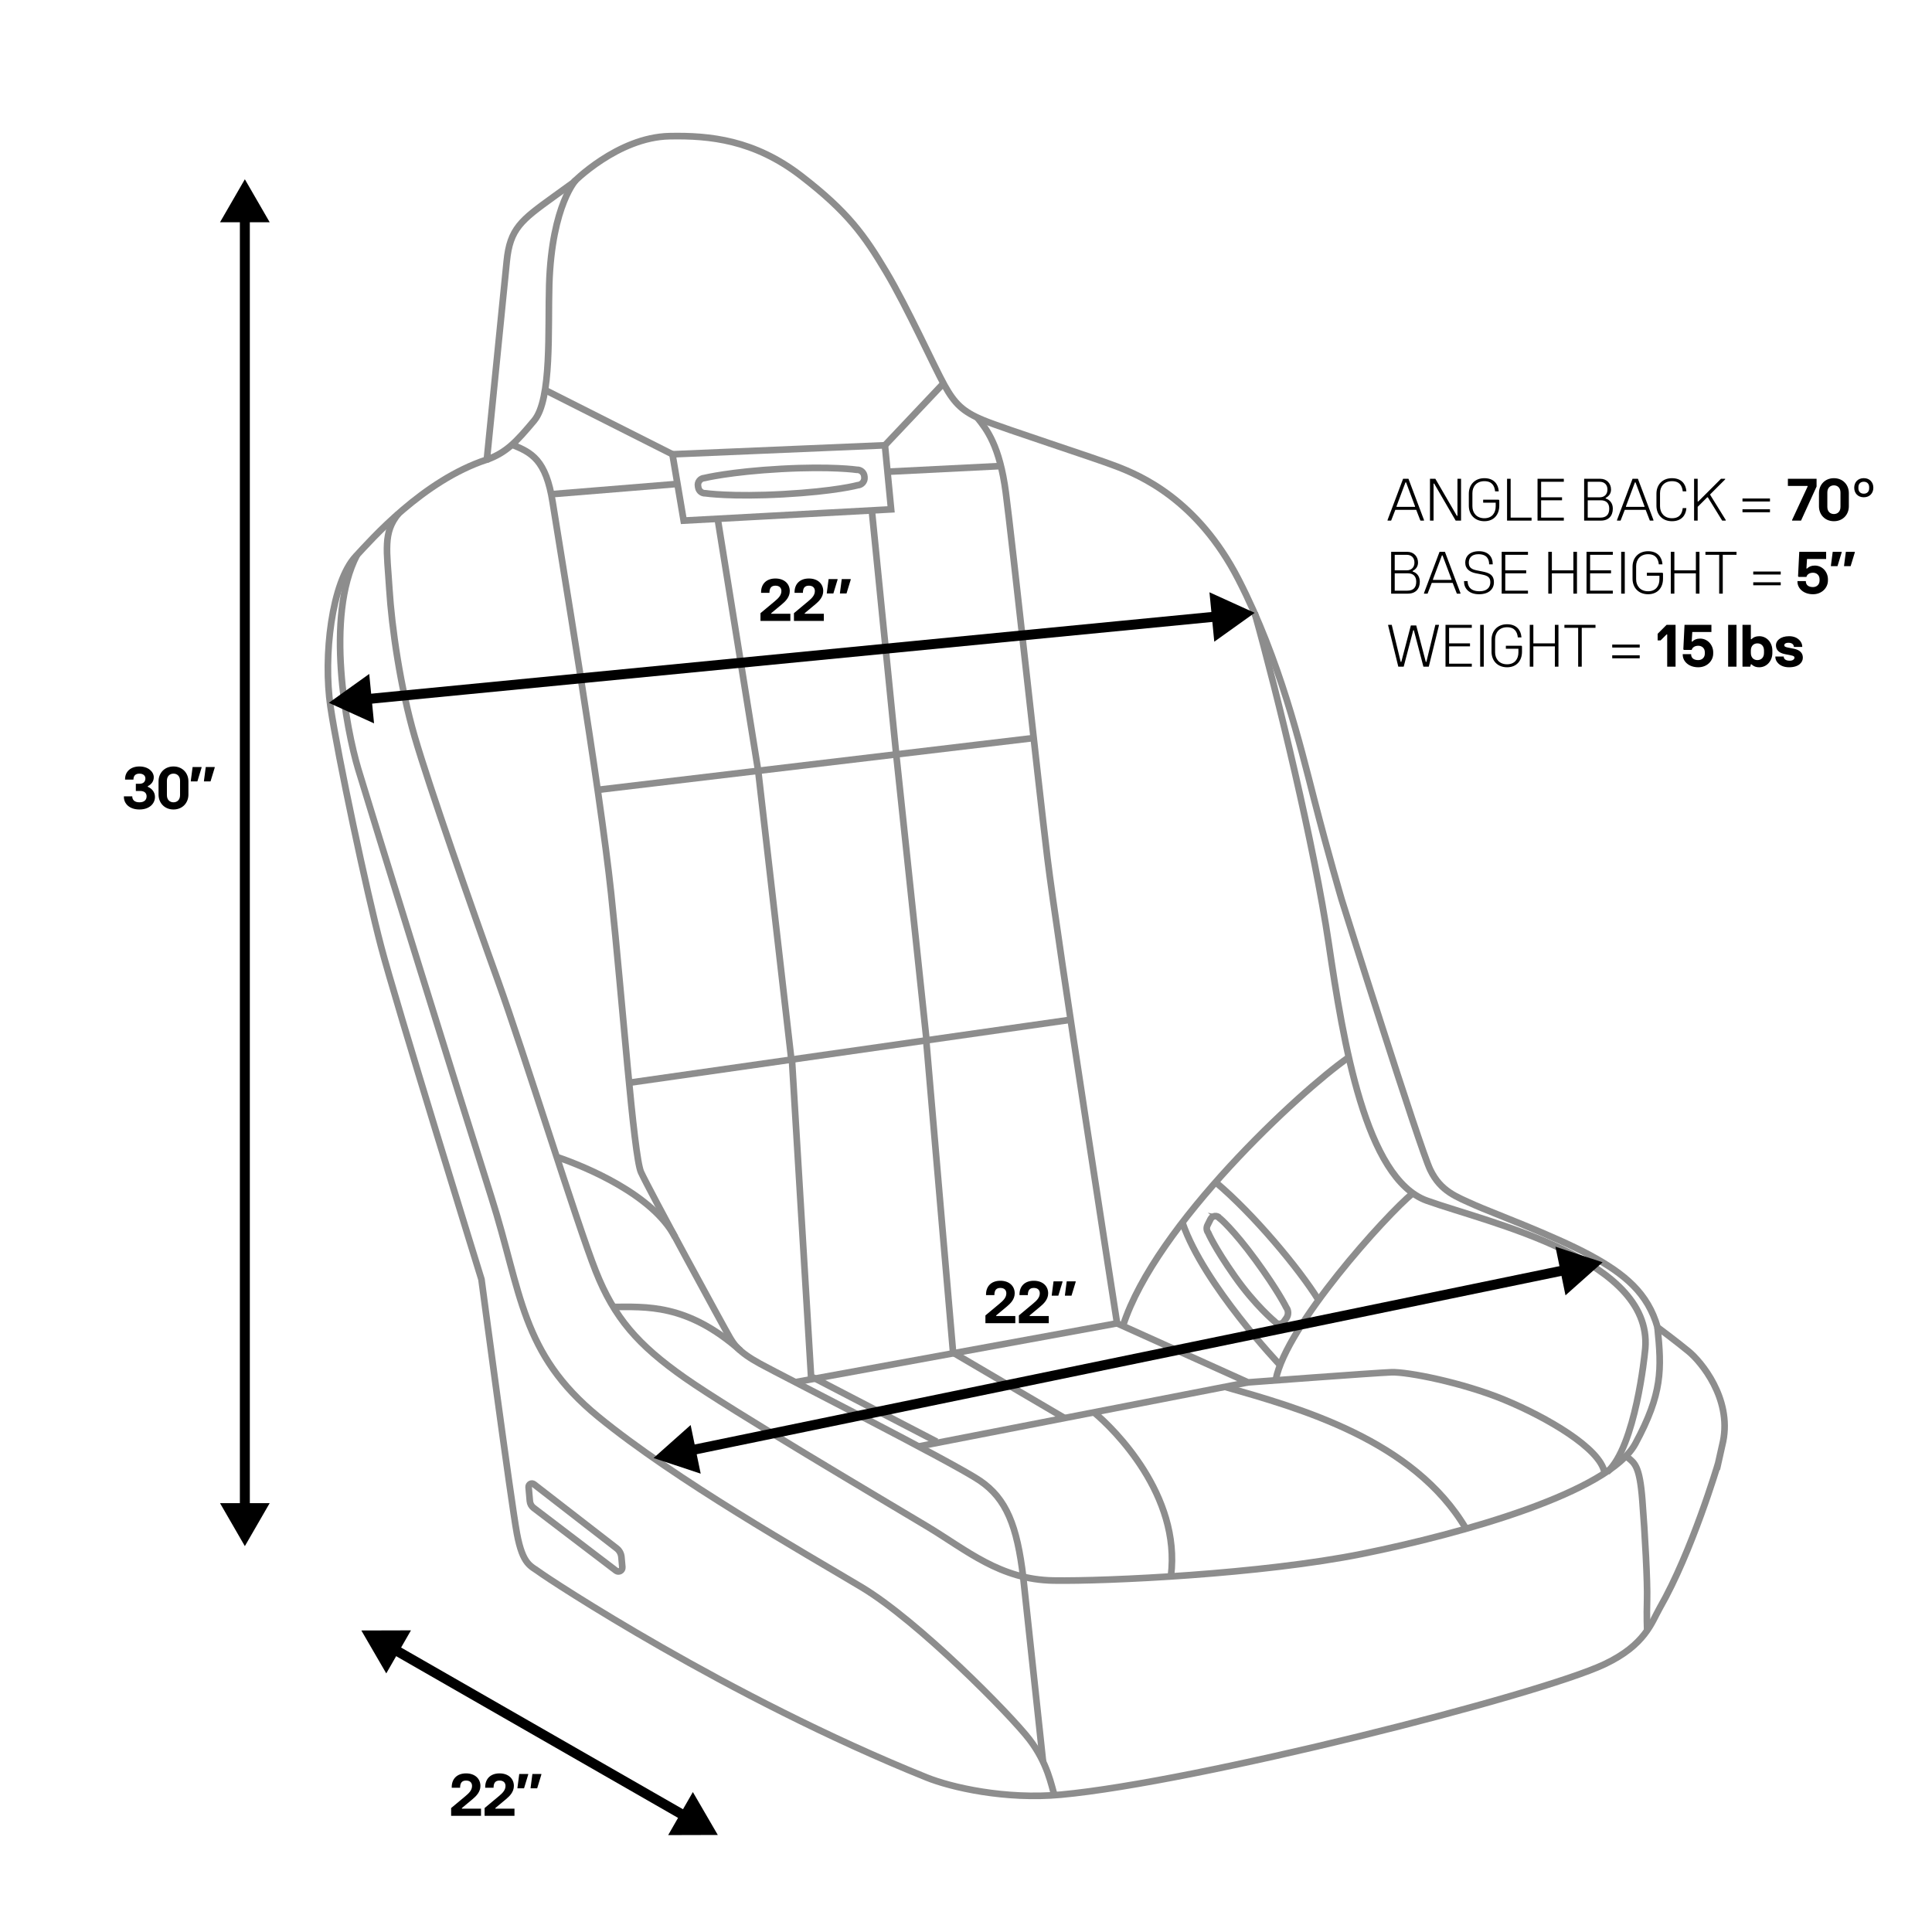 <svg viewBox="0 0 582 582" version="1.1" xmlns="http://www.w3.org/2000/svg">
  
  <defs>
    <style>
      .st0 {
        stroke: #000;
        stroke-width: 3px;
      }

      .st0, .st1 {
        fill: none;
      }

      .st1 {
        stroke: #8d8d8d;
        stroke-width: 2px;
      }
    </style>
  </defs>
  <g id="new_line_art">
    <g>
      <path d="M173.22,54.55c.7-.75-7.02,6.77-7.77,31.21-.41,13.41.82,34.54-4.54,40.94-5.36,6.39-8.32,9.61-14.27,11.77" class="st1"></path>
      <path d="M120.03,154.73c-4.72,5.68-3.46,11.08-2.74,22.71.72,11.62,3.32,29.67,7.65,44.55,4.33,14.87,17.17,51.57,25.05,73.41,7.87,21.84,23.88,73.41,29.47,87.51,5.59,14.1,12.7,22.23,26.79,32.13,14.1,9.91,60.84,37.46,72.9,44.7,12.07,7.24,22.1,16.13,38.23,16.38,16.13.26,62.83-1.95,92.97-8.04,30.14-6.09,74.34-18.46,82.29-33.19,8.17-15.13,7.96-22.35,6.66-35.05" class="st1"></path>
      <path d="M317.71,541c-1.01-3.04-2.03-9.76-7.62-17.04-5.59-7.28-33.36-35.56-50.63-45.89-17.27-10.33-55.88-32.17-79.25-51.31-23.37-19.14-23.03-37.26-32.17-66.05-9.14-28.79-36.58-117.18-40.13-129.04-3.56-11.85-10.07-45.98-.37-64.49" class="st1"></path>
      <path d="M154.31,133.97c5.76,2.37,10.16,4.4,12.19,17.44,2.03,13.04,14.23,85.86,17.61,117.86,3.39,32,6.77,78.91,8.98,83.82,2.2,4.91,25.23,47.24,26.75,49.78,1.19,1.98,2.4,4.27,9.15,7.96,7.11,3.89,58.25,29.8,66.21,35.22,7.96,5.42,11.18,13.55,13.04,29.13l5.96,55.48" class="st1"></path>
      <path d="M483.33,443.52c-1.35-7.28-17.44-16.6-30.14-21.84-12.7-5.25-29.3-8.47-34.04-8.3-4.74.17-43.18,3.05-43.18,3.05l-39.46-17.78s-18.12-116.51-20.99-140.21c-2.88-23.71-10.67-96.02-12.53-110.07-1.86-14.06-5.72-19.03-8.6-22.58" class="st1"></path>
      <line y2="416.42" x2="239.31" y1="398.64" x1="336.51" class="st1"></line>
      <line y2="435.73" x2="276.74" y1="416.42" x1="375.97" class="st1"></line>
      <line y2="307.2" x2="322.46" y1="326.17" x1="189.53" class="st1"></line>
      <line y2="222.36" x2="311.12" y1="237.94" x1="180.05" class="st1"></line>
      <polygon points="202.57 136.85 266.58 134.14 268.44 153.44 205.95 156.83 202.57 136.85" class="st1"></polygon>
      <path d="M210.28,146.45l.08.46c.19,1.02,1.11,1.75,2.15,1.69,0,0,7.73,1.14,23.49.27s22.36-2.7,22.36-2.7c1.23-.07,2.17-1.15,2.05-2.38l-.03-.31c-.11-1.16-1.12-2.02-2.28-1.96,0,0-7.42-1.11-22.77-.27s-23.12,2.75-23.12,2.75c-1.25.07-2.16,1.22-1.93,2.45Z" class="st1"></path>
      <line y2="136.85" x2="202.57" y1="117.54" x1="164.3" class="st1"></line>
      <line y2="115.51" x2="284.19" y1="134.14" x1="266.58" class="st1"></line>
      <line y2="148.87" x2="166.16" y1="145.82" x1="203.58" class="st1"></line>
      <line y2="140.4" x2="301.29" y1="142.09" x1="267.59" class="st1"></line>
      <polyline points="216.23 156.5 228.41 232.29 238.41 319.38" class="st1"></polyline>
      <polyline points="262.6 153.45 269.99 227.36 279.12 313.44" class="st1"></polyline>
      <line y2="415.02" x2="244.35" y1="318.94" x1="238.55" class="st1"></line>
      <line y2="407.34" x2="287.1" y1="313" x1="278.98" class="st1"></line>
      <line y2="427.19" x2="320.71" y1="407.63" x1="287.39" class="st1"></line>
      <line y2="434.29" x2="282.17" y1="414.87" x1="244.78" class="st1"></line>
      <path d="M329.7,425.6c5.79,4.79,26.09,24.78,23.04,49.13" class="st1"></path>
      <path d="M368.97,417.77c22.32,6.38,56.95,15.94,72.75,42.9" class="st1"></path>
      <path d="M377.96,184.61c6.96,24.92,17.97,70.28,22.32,99.7,4.35,29.42,11.02,70.72,29.56,77.38,18.55,6.67,69.56,17.68,65.65,45.8,0,0-2.76,28.26-11.31,35.94" class="st1"></path>
      <path d="M490.25,438.99c2.24,1.76,3.68,2.72,4.48,12.8.8,10.08,1.6,24.97,1.44,30.09-.16,5.12.02,9.28.02,9.28" class="st1"></path>
      <path d="M517.46,441.23s-7.79,26.25-17.47,43.15c-2.45,4.28-4.29,11.11-16.65,16.96-19.8,9.36-122.99,35.52-163.72,39.29-16.82,1.56-33.16-2.22-40.49-5.18-60.07-24.18-114.03-59.88-116.62-61.83-2.59-1.94-5.01-2.1-6.79-11.65-1.78-9.55-10.68-76.56-10.68-76.56,0,0-25.9-83.67-30.26-100.34-4.37-16.67-12.95-56.97-15.22-72.18-2.26-15.21.38-37.57,7.61-45.31,4.66-5,20.23-22.82,39.49-29.13,0,0,5.02-49.85,5.99-59.72.97-9.87,4.37-12.4,14.08-19.42,5.77-4.17,5.83-4.21,5.83-4.21,0,0,13.44-13.76,29.13-14.08,12.14-.25,25.57,1.13,39.65,11.98,14.08,10.84,19.1,17.96,25.57,28.81,6.48,10.84,14.56,28.81,17.64,34.31,3.08,5.5,5.5,7.93,11.82,10.52,6.31,2.59,33.5,11.33,40.14,13.92,6.64,2.59,24.12,9.71,36.58,33.99,12.46,24.28,18.61,50.01,22.82,66.36,4.21,16.35,8.26,30.1,8.26,30.1,0,0,23.52,74.86,26.7,81.41,3.18,6.55,7.89,8.1,13.56,10.67,4.11,1.86,23.5,9.08,34.34,14.91,10.84,5.83,17.64,11.65,20.56,21.85,0,0,5.66,4.21,9.39,7.28,3.72,3.07,12.94,14.08,10.36,27.03l-1.59,7.09Z" class="st1"></path>
      <path d="M167.95,348.6c8.41,2.87,28.72,11.25,35.41,24.06" class="st1"></path>
      <path d="M184.39,393.71c10.13,0,22.45-1.17,38.7,13.17" class="st1"></path>
      <path d="M406.07,318.66c-14.49,10.14-57.96,50.35-67.74,80.6" class="st1"></path>
      <path d="M425.63,359.41c-8.15,6.7-38.22,40.03-41.3,56.15" class="st1"></path>
      <path d="M366.22,356.15c11.41,9.6,25.01,25.89,30.99,35.49" class="st1"></path>
      <path d="M385.6,411.21s-22.92-24.1-29.34-42.74" class="st1"></path>
      <path d="M367.46,367s3.96,3.25,10.75,12.52c6.79,9.27,9.26,14.32,9.26,14.32.72.96.73,2.28.03,3.25l-.73,1.02c-.67.93-2.04.94-2.73.03,0,0-5.95-4.91-12.1-13.67-6.16-8.76-7.98-13.11-7.98-13.11-.5-.66-.58-1.54-.21-2.28l.91-1.83c.55-1.1,2.07-1.24,2.81-.25Z" class="st1"></path>
      <path d="M160.85,447.12l24.92,19.31c.82.64,1.34,1.59,1.43,2.63l.27,3.04c.09,1.03-1.09,1.68-1.91,1.05l-24.83-18.92c-.64-.49-1.05-1.23-1.12-2.03l-.37-4.2c-.08-.87.92-1.42,1.61-.88Z" class="st1"></path>
    </g>
  </g>
  <g id="new_arrows">
    <g>
      <line y2="455" x2="73.76" y1="64.76" x1="73.76" class="st0"></line>
      <polygon points="66.28 66.95 73.76 54 81.24 66.95 66.28 66.95"></polygon>
      <polygon points="66.28 452.81 73.76 465.76 81.24 452.81 66.28 452.81"></polygon>
    </g>
    <g>
      <line y2="210.67" x2="109.78" y1="185.65" x1="367.24" class="st0"></line>
      <polygon points="364.34 178.42 377.96 184.61 365.79 193.31 364.34 178.42"></polygon>
      <polygon points="111.23 203.02 99.06 211.72 112.68 217.91 111.23 203.02"></polygon>
    </g>
    <g>
      <line y2="437.05" x2="207.42" y1="382.44" x1="472.22" class="st0"></line>
      <polygon points="468.57 375.56 482.77 380.26 471.59 390.21 468.57 375.56"></polygon>
      <polygon points="208.05 429.28 196.88 439.22 211.08 443.93 208.05 429.28"></polygon>
    </g>
    <g>
      <line y2="496.52" x2="118.18" y1="547.41" x1="206.9" class="st0"></line>
      <polygon points="208.72 539.84 216.23 552.77 201.28 552.81 208.72 539.84"></polygon>
      <polygon points="123.8 491.13 108.85 491.17 116.36 504.1 123.8 491.13"></polygon>
    </g>
  </g>
  <g id="new_text">
    <g>
      <path d="M37.32,240.07v-.18h2.52c0,1.08.72,1.8,2.16,1.8s2.16-.72,2.16-1.8c0-.9-.54-1.62-1.98-1.62h-1.26v-2.16h1.08c1.26,0,1.8-.72,1.8-1.62,0-.72-.54-1.44-1.8-1.44s-1.8.72-1.8,1.8h-2.52v-.18c0-2.16,1.62-3.78,4.32-3.78s4.32,1.62,4.32,3.24c0,1.26-.72,2.16-1.8,2.7v.18c1.26.54,2.16,1.62,2.16,3.06,0,1.98-1.62,3.78-4.68,3.78s-4.68-1.8-4.68-3.78Z"></path>
      <path d="M47.76,239.35v-3.96c0-2.52,1.8-4.5,4.5-4.5s4.5,1.98,4.5,4.5v3.96c0,2.52-1.8,4.5-4.5,4.5s-4.5-1.98-4.5-4.5ZM54.24,239.53v-4.32c0-1.44-.9-2.16-1.98-2.16s-1.98.72-1.98,2.16v4.32c0,1.44.9,2.16,1.98,2.16s1.98-.72,1.98-2.16Z"></path>
      <path d="M57.48,235.39v-.18l.54-4.14h2.7v.18l-1.26,4.14h-1.98ZM61.44,235.39v-.18l.54-4.14h2.7v.18l-1.26,4.14h-1.98Z"></path>
    </g>
    <g>
      <path d="M135.9,547v-2.34l4.32-3.6c1.08-.9,1.98-1.8,1.98-3.06,0-.9-.54-1.62-1.8-1.62s-1.8.72-1.8,2.16h-2.52v-.18c0-2.52,1.62-4.14,4.32-4.14s4.32,1.62,4.32,3.78c0,1.8-1.26,3.06-2.34,3.96l-3.24,2.7v.18h5.76v2.16h-9Z"></path>
      <path d="M145.98,547v-2.34l4.32-3.6c1.08-.9,1.98-1.8,1.98-3.06,0-.9-.54-1.62-1.8-1.62s-1.8.72-1.8,2.16h-2.52v-.18c0-2.52,1.62-4.14,4.32-4.14s4.32,1.62,4.32,3.78c0,1.8-1.26,3.06-2.34,3.96l-3.24,2.7v.18h5.76v2.16h-9Z"></path>
      <path d="M155.88,538.72v-.18l.54-4.14h2.7v.18l-1.26,4.14h-1.98ZM159.84,538.72v-.18l.54-4.14h2.7v.18l-1.26,4.14h-1.98Z"></path>
    </g>
    <g>
      <path d="M229.09,187.05v-2.34l4.32-3.6c1.08-.9,1.98-1.8,1.98-3.06,0-.9-.54-1.62-1.8-1.62s-1.8.72-1.8,2.16h-2.52v-.18c0-2.52,1.62-4.14,4.32-4.14s4.32,1.62,4.32,3.78c0,1.8-1.26,3.06-2.34,3.96l-3.24,2.7v.18h5.76v2.16h-9Z"></path>
      <path d="M239.17,187.05v-2.34l4.32-3.6c1.08-.9,1.98-1.8,1.98-3.06,0-.9-.54-1.62-1.8-1.62s-1.8.72-1.8,2.16h-2.52v-.18c0-2.52,1.62-4.14,4.32-4.14s4.32,1.62,4.32,3.78c0,1.8-1.26,3.06-2.34,3.96l-3.24,2.7v.18h5.76v2.16h-9Z"></path>
      <path d="M249.07,178.77v-.18l.54-4.14h2.7v.18l-1.26,4.14h-1.98ZM253.03,178.77v-.18l.54-4.14h2.7v.18l-1.26,4.14h-1.98Z"></path>
    </g>
    <g>
      <path d="M296.85,398.6v-2.34l4.32-3.6c1.08-.9,1.98-1.8,1.98-3.06,0-.9-.54-1.62-1.8-1.62s-1.8.72-1.8,2.16h-2.52v-.18c0-2.52,1.62-4.14,4.32-4.14s4.32,1.62,4.32,3.78c0,1.8-1.26,3.06-2.34,3.96l-3.24,2.7v.18h5.76v2.16h-9Z"></path>
      <path d="M306.93,398.6v-2.34l4.32-3.6c1.08-.9,1.98-1.8,1.98-3.06,0-.9-.54-1.62-1.8-1.62s-1.8.72-1.8,2.16h-2.52v-.18c0-2.52,1.62-4.14,4.32-4.14s4.32,1.62,4.32,3.78c0,1.8-1.26,3.06-2.34,3.96l-3.24,2.7v.18h5.76v2.16h-9Z"></path>
      <path d="M316.83,390.32v-.18l.54-4.14h2.7v.18l-1.26,4.14h-1.98ZM320.8,390.32v-.18l.54-4.14h2.7v.18l-1.26,4.14h-1.98Z"></path>
    </g>
    <g>
      <path d="M417.99,156.83v-.18l4.68-12.42h1.62l4.68,12.42v.18h-1.08l-1.26-3.24h-6.3l-1.26,3.24h-1.08ZM420.69,152.69h5.58v-.18l-2.7-7.2h-.18l-2.7,7.2v.18Z"></path>
      <path d="M430.77,156.83v-12.6h1.62l6.48,11.16h.18v-11.16h1.08v12.6h-1.62l-6.48-11.16h-.18v11.16h-1.08Z"></path>
      <path d="M442.47,152.33v-3.6c0-2.7,1.8-4.68,4.68-4.68s4.14,1.8,4.32,3.78v.18h-1.08c-.18-1.62-.9-3.06-3.24-3.06s-3.6,1.62-3.6,3.6v3.96c0,1.98,1.26,3.6,3.6,3.6s3.42-1.62,3.42-3.6v-1.08h-3.78v-.9h4.68l.18.18v1.62c0,2.7-1.62,4.68-4.5,4.68s-4.68-1.98-4.68-4.68Z"></path>
      <path d="M453.99,156.83v-12.6h1.08v11.7h6.3v.9h-7.38Z"></path>
      <path d="M463.17,156.83v-12.6h7.92v.9h-6.84v4.68h6.3v.9h-6.3v5.22h6.84v.9h-7.92Z"></path>
      <path d="M477.21,156.83v-12.6h4.86c1.98,0,3.24,1.44,3.24,3.24,0,1.08-.54,1.98-1.62,2.52v.18c1.26.36,2.16,1.44,2.16,3.06,0,2.16-1.26,3.6-3.6,3.6h-5.04ZM478.29,149.81h3.6c1.44,0,2.34-.9,2.34-2.34s-.9-2.34-2.34-2.34h-3.6v4.68ZM478.29,155.93h3.78c1.8,0,2.7-.9,2.7-2.7,0-1.62-.9-2.52-2.52-2.52h-3.96v5.22Z"></path>
      <path d="M487.11,156.83v-.18l4.68-12.42h1.62l4.68,12.42v.18h-1.08l-1.26-3.24h-6.3l-1.26,3.24h-1.08ZM489.81,152.69h5.58v-.18l-2.7-7.2h-.18l-2.7,7.2v.18Z"></path>
      <path d="M498.99,152.33v-3.6c0-2.7,1.8-4.68,4.68-4.68s4.14,1.8,4.32,3.78v.18h-1.08c-.18-1.62-.9-3.06-3.24-3.06s-3.6,1.62-3.6,3.6v3.96c0,1.98,1.26,3.6,3.6,3.6s3.06-1.44,3.24-3.06h1.08v.18c-.18,1.98-1.44,3.78-4.32,3.78s-4.68-1.98-4.68-4.68Z"></path>
      <path d="M510.33,156.83v-12.6h1.08v6.84h.18l6.84-6.84h1.26v.18l-4.5,4.5v.18l4.68,7.56v.18h-1.08l-4.32-7.02h-.18l-2.88,2.88v4.14h-1.08Z"></path>
      <path d="M524.91,151.07v-.9h8.28v.9h-8.28ZM524.91,154.31v-.9h8.28v.9h-8.28Z"></path>
      <path d="M539.85,156.83v-.18l4.68-10.08v-.18h-5.94v-2.16h8.64v2.34l-4.68,10.26h-2.7Z"></path>
      <path d="M547.95,152.51v-3.96c0-2.52,1.8-4.5,4.5-4.5s4.5,1.98,4.5,4.5v3.96c0,2.52-1.8,4.5-4.5,4.5s-4.5-1.98-4.5-4.5ZM554.43,152.69v-4.32c0-1.44-.9-2.16-1.98-2.16s-1.98.72-1.98,2.16v4.32c0,1.44.9,2.16,1.98,2.16s1.98-.72,1.98-2.16Z"></path>
      <path d="M558.57,146.92c0-1.62,1.08-2.88,2.88-2.88s2.88,1.26,2.88,2.88-1.08,2.88-2.88,2.88-2.88-1.26-2.88-2.88ZM563.07,147.1v-.36c0-.9-.54-1.62-1.62-1.62s-1.62.72-1.62,1.62v.36c0,.9.54,1.62,1.62,1.62s1.62-.72,1.62-1.62Z"></path>
      <path d="M419.07,178.83v-12.6h4.86c1.98,0,3.24,1.44,3.24,3.24,0,1.08-.54,1.98-1.62,2.52v.18c1.26.36,2.16,1.44,2.16,3.06,0,2.16-1.26,3.6-3.6,3.6h-5.04ZM420.15,171.81h3.6c1.44,0,2.34-.9,2.34-2.34s-.9-2.34-2.34-2.34h-3.6v4.68ZM420.15,177.93h3.78c1.8,0,2.7-.9,2.7-2.7,0-1.62-.9-2.52-2.52-2.52h-3.96v5.22Z"></path>
      <path d="M428.97,178.83v-.18l4.68-12.42h1.62l4.68,12.42v.18h-1.08l-1.26-3.24h-6.3l-1.26,3.24h-1.08ZM431.67,174.69h5.58v-.18l-2.7-7.2h-.18l-2.7,7.2v.18Z"></path>
      <path d="M441.03,175.23v-.18h1.08c0,1.62.9,3.06,3.6,3.06,2.34,0,3.24-1.26,3.24-2.7s-.72-1.98-2.52-2.34l-1.8-.36c-1.8-.36-3.24-1.26-3.24-3.24,0-1.8,1.26-3.42,4.14-3.42s4.14,1.8,4.14,3.78v.18h-1.08c0-1.62-.72-3.06-3.24-3.06-2.16,0-2.88,1.26-2.88,2.52s.54,1.98,2.34,2.34l1.8.36c1.8.36,3.42.9,3.42,3.24,0,1.98-1.44,3.6-4.5,3.6s-4.5-1.8-4.5-3.78Z"></path>
      <path d="M452.37,178.83v-12.6h7.92v.9h-6.84v4.68h6.3v.9h-6.3v5.22h6.84v.9h-7.92Z"></path>
      <path d="M466.41,178.83v-12.6h1.08v5.58h6.48v-5.58h1.08v12.6h-1.08v-6.12h-6.48v6.12h-1.08Z"></path>
      <path d="M477.93,178.83v-12.6h7.92v.9h-6.84v4.68h6.3v.9h-6.3v5.22h6.84v.9h-7.92Z"></path>
      <path d="M488.37,178.83v-12.6h1.08v12.6h-1.08Z"></path>
      <path d="M491.79,174.33v-3.6c0-2.7,1.8-4.68,4.68-4.68s4.14,1.8,4.32,3.78v.18h-1.08c-.18-1.62-.9-3.06-3.24-3.06s-3.6,1.62-3.6,3.6v3.96c0,1.98,1.26,3.6,3.6,3.6s3.42-1.62,3.42-3.6v-1.08h-3.78v-.9h4.68l.18.18v1.62c0,2.7-1.62,4.68-4.5,4.68s-4.68-1.98-4.68-4.68Z"></path>
      <path d="M503.31,178.83v-12.6h1.08v5.58h6.48v-5.58h1.08v12.6h-1.08v-6.12h-6.48v6.12h-1.08Z"></path>
      <path d="M517.89,178.83v-11.7h-4.14v-.9h9.36v.9h-4.14v11.7h-1.08Z"></path>
      <path d="M528.15,173.07v-.9h8.28v.9h-8.28ZM528.15,176.31v-.9h8.28v.9h-8.28Z"></path>
      <path d="M541.47,175.23v-.18h2.52c0,1.26.9,1.8,2.16,1.8,1.08,0,1.98-.72,1.98-1.98v-.36c0-1.26-.9-1.98-1.98-1.98s-1.8.54-1.98,1.26h-2.34l-.18-.18.36-7.38h8.1v2.16h-5.76l-.18,2.88h.18c.54-.54,1.26-.9,2.34-.9,2.34,0,3.96,1.98,3.96,4.14v.36c0,2.16-1.8,4.14-4.5,4.14-2.88,0-4.68-1.8-4.68-3.78Z"></path>
      <path d="M551.55,170.55v-.18l.54-4.14h2.7v.18l-1.26,4.14h-1.98ZM555.51,170.55v-.18l.54-4.14h2.7v.18l-1.26,4.14h-1.98Z"></path>
      <path d="M421.23,200.83l-3.06-12.42v-.18h1.08l2.7,11.16h.18l2.88-10.98h1.62l2.88,10.98h.18l2.7-11.16h1.08v.18l-3.06,12.42h-1.62l-2.88-10.98h-.18l-2.88,10.98h-1.62Z"></path>
      <path d="M435.45,200.83v-12.6h7.92v.9h-6.84v4.68h6.3v.9h-6.3v5.22h6.84v.9h-7.92Z"></path>
      <path d="M445.89,200.83v-12.6h1.08v12.6h-1.08Z"></path>
      <path d="M449.31,196.33v-3.6c0-2.7,1.8-4.68,4.68-4.68s4.14,1.8,4.32,3.78v.18h-1.08c-.18-1.62-.9-3.06-3.24-3.06s-3.6,1.62-3.6,3.6v3.96c0,1.98,1.26,3.6,3.6,3.6s3.42-1.62,3.42-3.6v-1.08h-3.78v-.9h4.68l.18.18v1.62c0,2.7-1.62,4.68-4.5,4.68s-4.68-1.98-4.68-4.68Z"></path>
      <path d="M460.83,200.83v-12.6h1.08v5.58h6.48v-5.58h1.08v12.6h-1.08v-6.12h-6.48v6.12h-1.08Z"></path>
      <path d="M475.41,200.83v-11.7h-4.14v-.9h9.36v.9h-4.14v11.7h-1.08Z"></path>
      <path d="M485.67,195.07v-.9h8.28v.9h-8.28ZM485.67,198.31v-.9h8.28v.9h-8.28Z"></path>
      <path d="M502.23,200.83v-9.72h-.18l-1.8,1.8h-.9v-1.98l2.7-2.7h2.7v12.6h-2.52Z"></path>
      <path d="M506.91,197.23v-.18h2.52c0,1.26.9,1.8,2.16,1.8,1.08,0,1.98-.72,1.98-1.98v-.36c0-1.26-.9-1.98-1.98-1.98s-1.8.54-1.98,1.26h-2.34l-.18-.18.36-7.38h8.1v2.16h-5.76l-.18,2.88h.18c.54-.54,1.26-.9,2.34-.9,2.34,0,3.96,1.98,3.96,4.14v.36c0,2.16-1.8,4.14-4.5,4.14-2.88,0-4.68-1.8-4.68-3.78Z"></path>
      <path d="M520.59,200.83v-12.6h2.52v12.6h-2.52Z"></path>
      <path d="M527.61,200.11h-.18l-.18.72h-2.34v-12.6h2.52v4.32h.18c.54-.54,1.26-.9,2.34-.9,2.34,0,3.96,1.98,3.96,4.32v.72c0,2.34-1.62,4.32-3.96,4.32-1.08,0-1.8-.36-2.34-.9ZM531.39,196.69v-.72c0-1.44-.9-2.16-1.98-2.16s-1.98.72-1.98,2.16v.72c0,1.44.9,2.16,1.98,2.16s1.98-.72,1.98-2.16Z"></path>
      <path d="M534.81,197.95v-.18h2.52c0,.54.36,1.26,1.8,1.26,1.08,0,1.44-.54,1.44-.9s-.18-.54-1.08-.72l-1.8-.36c-1.8-.36-2.7-1.26-2.7-2.7,0-1.26,1.26-2.7,3.96-2.7s3.96,1.8,3.96,3.06v.18h-2.52c0-.54-.36-1.26-1.62-1.26-.9,0-1.26.36-1.26.72s.18.54,1.08.72l1.8.36c1.8.36,2.7,1.26,2.7,2.7s-1.26,2.88-4.14,2.88-4.14-1.8-4.14-3.06Z"></path>
    </g>
  </g>
</svg>